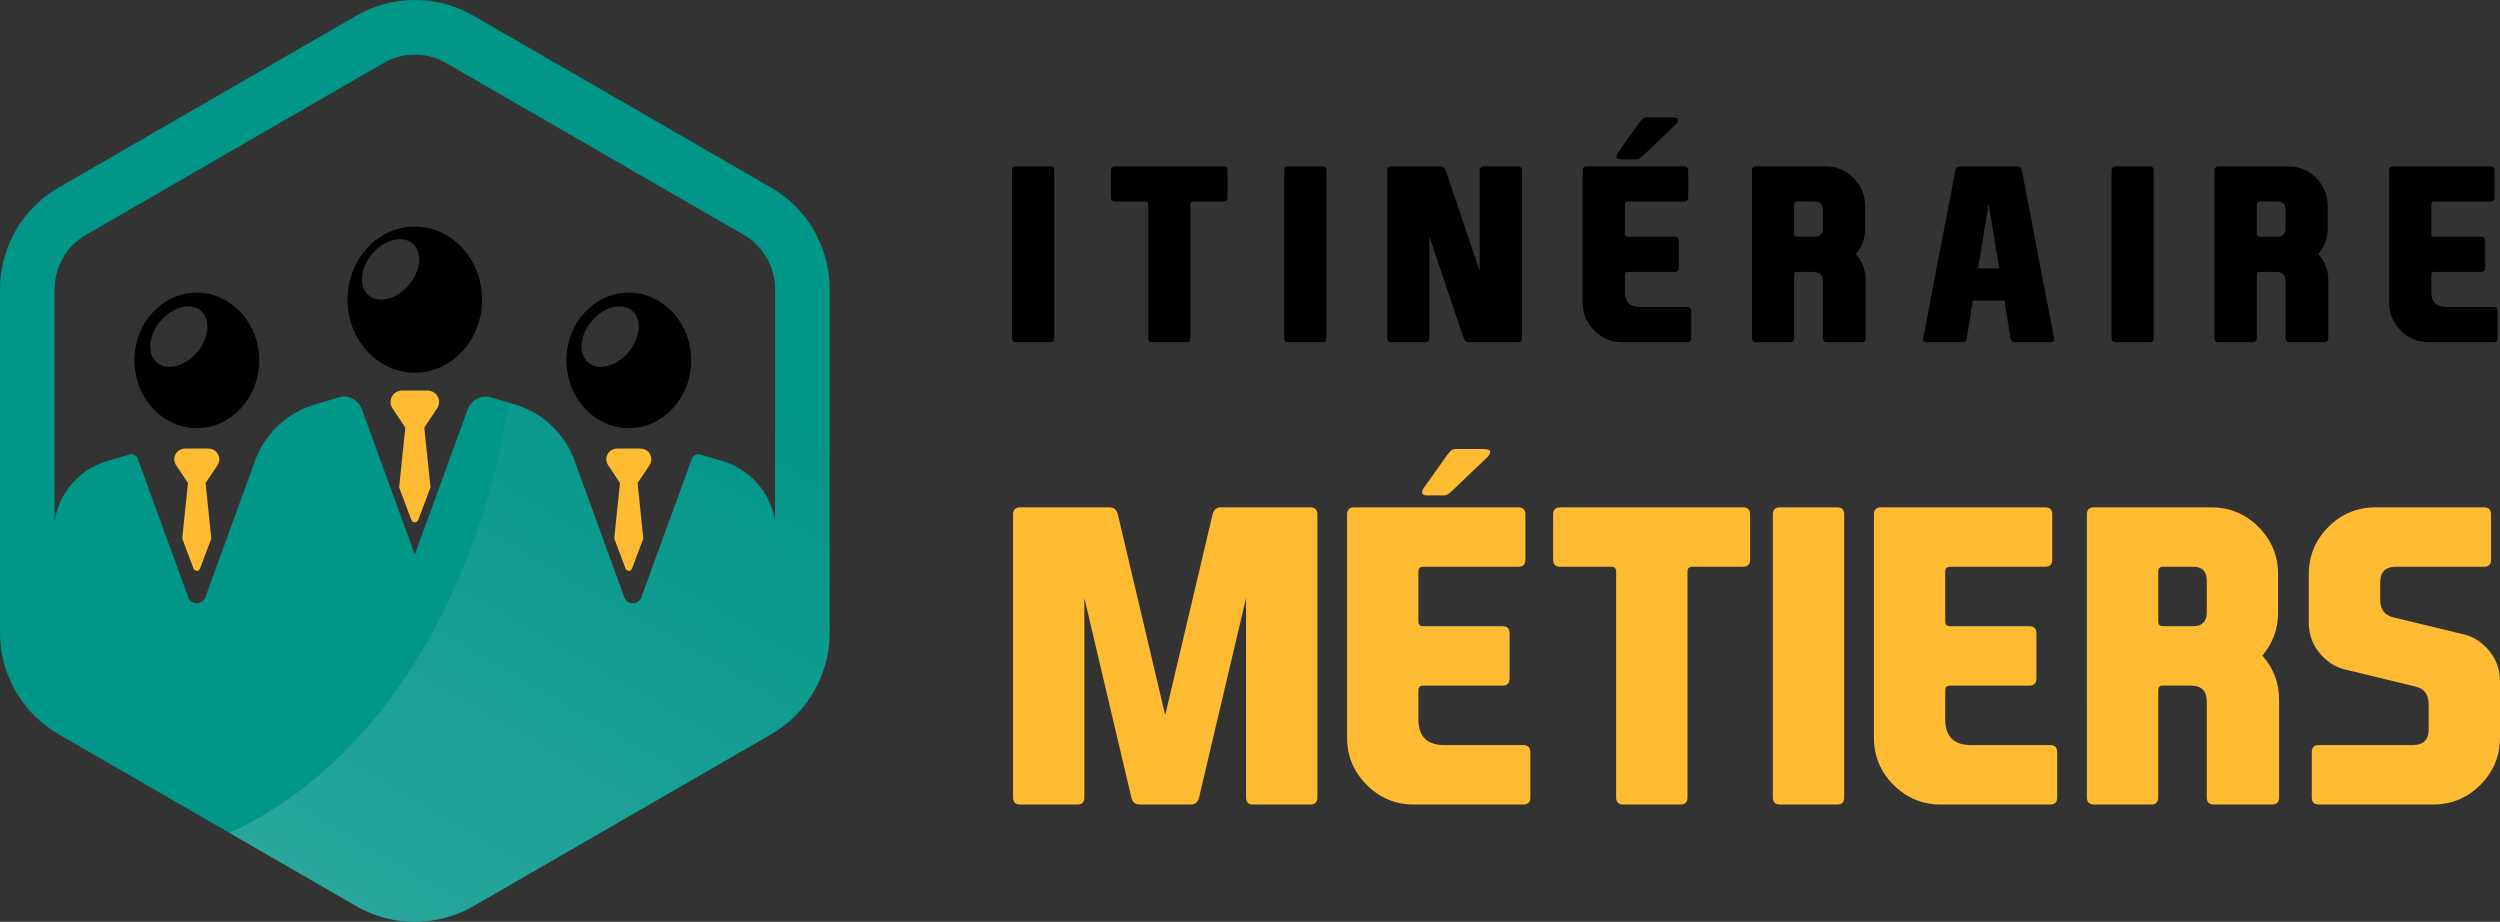 <?xml version="1.0" encoding="utf-8"?>
<!-- Generator: Adobe Illustrator 16.0.0, SVG Export Plug-In . SVG Version: 6.00 Build 0)  -->
<!DOCTYPE svg PUBLIC "-//W3C//DTD SVG 1.1//EN" "http://www.w3.org/Graphics/SVG/1.1/DTD/svg11.dtd">
<svg version="1.1" id="Calque_1" xmlns="http://www.w3.org/2000/svg" xmlns:xlink="http://www.w3.org/1999/xlink" x="0px" y="0px"
	 width="181.267px" height="66.839px" viewBox="0 0 181.267 66.839" enable-background="new 0 0 181.267 66.839"
	 xml:space="preserve">
<rect x="0" y="0" width="181.267" height="66.839" fill="#333333" stroke="none"/>
<g>
	<g>
		<path fill="#FFBB32" d="M47.021,32.773c-0.152-0.164-0.375-0.249-0.597-0.249H44.76c-0.224,0-0.444,0.085-0.595,0.249
			c-0.233,0.254-0.267,0.622-0.1,0.909l0.888,1.342l-0.417,4.02l0.82,2.182c0.08,0.218,0.392,0.218,0.469,0l0.821-2.182l-0.415-4.02
			l0.891-1.342C47.287,33.396,47.253,33.027,47.021,32.773L47.021,32.773z"/>
		<path fill="#FFBB32" d="M15.693,32.773c-0.147-0.164-0.369-0.249-0.592-0.249h-1.665c-0.223,0-0.445,0.085-0.596,0.249
			c-0.234,0.254-0.268,0.622-0.103,0.909l0.893,1.342l-0.417,4.02l0.82,2.182c0.079,0.218,0.391,0.218,0.468,0l0.822-2.182
			l-0.416-4.02l0.891-1.342C15.963,33.396,15.929,33.027,15.693,32.773L15.693,32.773z"/>
		<g>
			<path d="M30.076,16.428c-2.69,0-4.878,2.376-4.878,5.298s2.188,5.297,4.878,5.297c2.689,0,4.877-2.375,4.877-5.297
				S32.765,16.428,30.076,16.428z M29.719,20.573c-0.842,1.065-2.155,1.464-2.931,0.889c-0.775-0.574-0.719-1.903,0.124-2.969
				c0.843-1.065,2.157-1.465,2.932-0.891C30.619,18.177,30.565,19.507,29.719,20.573z"/>
			<path d="M45.593,21.217c-2.497,0-4.524,2.204-4.524,4.912c0,2.71,2.028,4.915,4.524,4.915c2.494,0,4.522-2.205,4.522-4.915
				C50.116,23.421,48.087,21.217,45.593,21.217z M45.64,25.447c-0.842,1.067-2.154,1.464-2.93,0.89
				c-0.776-0.574-0.72-1.903,0.123-2.969c0.843-1.066,2.158-1.465,2.931-0.891C46.539,23.053,46.485,24.384,45.64,25.447z"/>
			<path d="M14.269,21.217c-2.495,0-4.523,2.204-4.523,4.912c0,2.71,2.028,4.915,4.523,4.915s4.525-2.205,4.525-4.915
				C18.794,23.421,16.764,21.217,14.269,21.217z M14.368,25.447c-0.842,1.067-2.155,1.464-2.931,0.89
				c-0.775-0.574-0.72-1.903,0.124-2.969c0.843-1.066,2.157-1.465,2.931-0.891C15.267,23.053,15.213,24.384,14.368,25.447z"/>
		</g>
		<path fill="#FFBB32" d="M31.615,28.581c-0.163-0.178-0.401-0.267-0.642-0.267h-0.897h-0.897c-0.24,0-0.479,0.089-0.642,0.267
			c-0.251,0.275-0.288,0.67-0.109,0.979l0.96,1.447l-0.449,4.332l0.884,2.354c0.043,0.118,0.148,0.177,0.253,0.177
			c0.105,0,0.211-0.059,0.254-0.177l0.884-2.354l-0.45-4.332l0.959-1.447C31.903,29.251,31.867,28.856,31.615,28.581z"/>
		<path fill="#009688" d="M55.917,13.604L34.322,1.137C33.035,0.394,31.567,0,30.079,0c-1.487,0-2.955,0.394-4.242,1.137
			L4.243,13.604C1.625,15.115,0,17.931,0,20.952v24.934c0,3.023,1.625,5.84,4.243,7.352l21.594,12.467
			c1.288,0.742,2.755,1.135,4.242,1.135c1.488,0,2.956-0.393,4.243-1.135l21.594-12.467c2.617-1.512,4.242-4.328,4.242-7.352V20.952
			C60.158,17.931,58.534,15.115,55.917,13.604z M6.224,17.034L27.817,4.567c0.686-0.396,1.469-0.606,2.262-0.606
			c0.793,0,1.575,0.21,2.263,0.606l21.594,12.467c1.396,0.806,2.262,2.308,2.262,3.918v16.875c-0.289-1.996-1.674-3.687-3.643-4.345
			c0,0-1.842-0.555-1.891-0.555c-0.223,0-0.429,0.137-0.507,0.355l-3.653,10.022c-0.21,0.576-1.028,0.576-1.239,0l-3.472-9.53
			c-0.612-2.03-2.173-3.688-4.263-4.387c-2.125-0.641-2.152-0.641-2.302-0.641c-0.583,0-1.112,0.368-1.312,0.918L30.076,40.2
			l-3.84-10.534c-0.199-0.55-0.728-0.918-1.312-0.918c-0.149,0-0.176,0-2.301,0.641c-2.091,0.698-3.651,2.356-4.263,4.387
			l-3.472,9.53c-0.21,0.576-1.028,0.576-1.239,0L9.995,33.283c-0.077-0.219-0.284-0.355-0.506-0.355
			c-0.049,0-1.891,0.555-1.891,0.555c-1.95,0.652-3.33,2.317-3.636,4.289V20.952C3.961,19.342,4.828,17.84,6.224,17.034z"/>
		<linearGradient id="SVGID_1_" gradientUnits="userSpaceOnUse" x1="24.201" y1="64.759" x2="54.281" y2="12.659">
			<stop  offset="0" style="stop-color:#FFFFFF;stop-opacity:0.2"/>
			<stop  offset="0.11" style="stop-color:#FFFFFF;stop-opacity:0.172"/>
			<stop  offset="0.779" style="stop-color:#FFFFFF;stop-opacity:0"/>
		</linearGradient>
		<path opacity="0.8" fill="url(#SVGID_1_)" d="M55.917,13.604L34.5,1.239c0.624,1.769,1.163,3.606,1.608,5.504l17.828,10.291
			c1.396,0.806,2.261,2.308,2.261,3.918v16.875c-0.288-1.996-1.673-3.687-3.642-4.345c0,0-1.841-0.555-1.891-0.555
			c-0.223,0-0.429,0.137-0.507,0.355l-3.653,10.022c-0.21,0.576-1.028,0.576-1.239,0l-3.472-9.53
			c-0.612-2.03-2.172-3.688-4.263-4.387c-0.231-0.069-0.435-0.132-0.62-0.187c-2.325,14.771-10.14,26.645-20.287,31.182l9.214,5.32
			c1.288,0.742,2.755,1.135,4.242,1.135c1.487,0,2.956-0.393,4.243-1.135l21.595-12.467c2.617-1.512,4.242-4.328,4.242-7.352V20.952
			C60.159,17.931,58.534,15.115,55.917,13.604z"/>
	</g>
	<g>
		<g>
			<path fill="#FFBB32" d="M82.661,58.333c-0.344,0-0.556-0.172-0.633-0.518l-3.404-14.453v14.453c0,0.346-0.168,0.518-0.503,0.518
				H73.97c-0.345,0-0.518-0.172-0.518-0.518V37.301c0-0.344,0.173-0.517,0.518-0.517h6.451c0.344,0,0.554,0.173,0.631,0.517
				l3.433,14.552l3.434-14.552c0.076-0.344,0.287-0.517,0.632-0.517H95c0.346,0,0.52,0.173,0.52,0.517v20.515
				c0,0.346-0.174,0.518-0.52,0.518h-4.15c-0.335,0-0.503-0.172-0.503-0.518V43.362l-3.405,14.453
				c-0.076,0.346-0.287,0.518-0.631,0.518H82.661z"/>
			<path fill="#FFBB32" d="M97.672,53.476V37.301c0-0.344,0.174-0.517,0.519-0.517h11.895c0.345,0,0.516,0.173,0.516,0.517v3.276
				c0,0.344-0.171,0.517-0.516,0.517h-6.897c-0.228,0-0.345,0.115-0.345,0.345v3.619c0,0.23,0.117,0.346,0.345,0.346h5.749
				c0.345,0,0.517,0.172,0.517,0.516v3.277c0,0.344-0.172,0.516-0.517,0.516h-5.749c-0.228,0-0.345,0.115-0.345,0.346v2.098
				c0,1.244,0.624,1.865,1.869,1.865h5.731c0.346,0,0.517,0.174,0.517,0.52v3.275c0,0.346-0.171,0.518-0.517,0.518h-7.915
				c-1.342,0-2.485-0.475-3.434-1.424C98.147,55.962,97.672,54.817,97.672,53.476z M105.379,35.499
				c-0.095,0.094-0.2,0.188-0.319,0.281c-0.12,0.096-0.264,0.142-0.433,0.142h-1.139c-0.207,0-0.329-0.05-0.366-0.15
				c-0.005-0.025-0.01-0.051-0.01-0.074c0-0.094,0.047-0.211,0.142-0.349l1.664-2.332c0.102-0.138,0.193-0.249,0.277-0.335
				c0.085-0.083,0.209-0.125,0.371-0.125h1.984c0.294,0,0.46,0.055,0.498,0.169c0,0.019,0,0.04,0,0.065
				c0,0.1-0.075,0.226-0.226,0.376L105.379,35.499z"/>
			<path fill="#FFBB32" d="M116.838,41.094h-3.708c-0.345,0-0.517-0.167-0.517-0.504v-3.289c0-0.344,0.172-0.517,0.517-0.517h13.247
				c0.343,0,0.517,0.173,0.517,0.517v3.289c0,0.337-0.174,0.504-0.517,0.504h-3.68c-0.23,0-0.343,0.115-0.343,0.345v16.377
				c0,0.346-0.17,0.518-0.505,0.518h-4.152c-0.345,0-0.517-0.172-0.517-0.518V41.438C117.181,41.209,117.066,41.094,116.838,41.094z
				"/>
			<path fill="#FFBB32" d="M133.715,57.815c0,0.346-0.167,0.518-0.503,0.518h-4.151c-0.345,0-0.517-0.172-0.517-0.518V37.301
				c0-0.344,0.172-0.517,0.517-0.517h4.151c0.336,0,0.503,0.173,0.503,0.517V57.815z"/>
			<path fill="#FFBB32" d="M135.871,53.476V37.301c0-0.344,0.174-0.517,0.52-0.517h11.894c0.346,0,0.517,0.173,0.517,0.517v3.276
				c0,0.344-0.171,0.517-0.517,0.517h-6.896c-0.23,0-0.346,0.115-0.346,0.345v3.619c0,0.23,0.115,0.346,0.346,0.346h5.748
				c0.343,0,0.517,0.172,0.517,0.516v3.277c0,0.344-0.174,0.516-0.517,0.516h-5.748c-0.23,0-0.346,0.115-0.346,0.346v2.098
				c0,1.244,0.625,1.865,1.869,1.865h5.732c0.345,0,0.517,0.174,0.517,0.52v3.275c0,0.346-0.172,0.518-0.517,0.518h-7.916
				c-1.341,0-2.484-0.475-3.433-1.424C136.345,55.962,135.871,54.817,135.871,53.476z"/>
			<path fill="#FFBB32" d="M164.042,47.544c0.806,0.9,1.207,1.967,1.207,3.203v7.068c0,0.346-0.171,0.518-0.517,0.518h-4.21
				c-0.343,0-0.517-0.172-0.517-0.518v-6.953c0-0.768-0.383-1.15-1.148-1.15h-2.085c-0.19,0-0.287,0.115-0.287,0.346v7.758
				c0,0.346-0.171,0.518-0.517,0.518h-4.138c-0.345,0-0.517-0.172-0.517-0.518V37.301c0-0.344,0.172-0.517,0.517-0.517h8.489
				c1.341,0,2.487,0.474,3.436,1.421c0.946,0.949,1.421,2.093,1.421,3.435v2.758c0,1.199-0.378,2.24-1.135,3.131V47.544z
				 M156.486,41.438v3.619c0,0.23,0.115,0.346,0.346,0.346h2.17c0.669,0,1.005-0.334,1.005-1.006v-2.299
				c0-0.669-0.336-1.005-1.005-1.005h-2.17C156.601,41.094,156.486,41.209,156.486,41.438z"/>
			<path fill="#FFBB32" d="M180.75,47.558c0.346,0.547,0.517,1.162,0.517,1.854v4.064c0,1.342-0.475,2.486-1.423,3.434
				c-0.949,0.949-2.093,1.424-3.434,1.424h-8.274c-0.346,0-0.517-0.172-0.517-0.518V54.54c0-0.346,0.171-0.52,0.517-0.52h6.81
				c0.766,0,1.15-0.381,1.15-1.146v-1.797c0-0.709-0.313-1.139-0.935-1.293l-4.929-1.193c-0.679-0.123-1.277-0.445-1.794-0.963
				c-0.019-0.018-0.043-0.041-0.073-0.07c-0.171-0.182-0.321-0.375-0.443-0.574c-0.346-0.545-0.52-1.164-0.52-1.852V41.64
				c0-1.342,0.475-2.485,1.424-3.435c0.948-0.947,2.092-1.421,3.433-1.421h7.843c0.346,0,0.517,0.173,0.517,0.517v3.276
				c0,0.344-0.171,0.517-0.517,0.517h-6.377c-0.766,0-1.148,0.383-1.148,1.149v1.221c0,0.707,0.31,1.141,0.932,1.293l4.93,1.191
				c0.679,0.125,1.277,0.445,1.794,0.963c0.019,0.02,0.044,0.043,0.072,0.072C180.478,47.165,180.626,47.356,180.75,47.558z"/>
		</g>
		<g>
			<path d="M76.439,24.506c0,0.204-0.099,0.306-0.297,0.306h-2.458c-0.203,0-0.305-0.102-0.305-0.306v-12.14
				c0-0.203,0.102-0.306,0.305-0.306h2.458c0.199,0,0.297,0.103,0.297,0.306V24.506z"/>
			<path d="M83.05,14.61h-2.193c-0.204,0-0.307-0.098-0.307-0.298v-1.946c0-0.203,0.103-0.306,0.307-0.306h7.837
				c0.205,0,0.307,0.103,0.307,0.306v1.946c0,0.2-0.102,0.298-0.307,0.298h-2.175c-0.137,0-0.205,0.067-0.205,0.205v9.69
				c0,0.204-0.099,0.306-0.298,0.306H83.56c-0.203,0-0.306-0.102-0.306-0.306v-9.69C83.254,14.678,83.187,14.61,83.05,14.61z"/>
			<path d="M96.171,24.506c0,0.204-0.099,0.306-0.298,0.306h-2.456c-0.202,0-0.306-0.102-0.306-0.306v-12.14
				c0-0.203,0.104-0.306,0.306-0.306h2.456c0.199,0,0.298,0.103,0.298,0.306V24.506z"/>
			<path d="M107.289,19.66v-7.294c0-0.203,0.101-0.306,0.305-0.306h2.456c0.2,0,0.299,0.103,0.299,0.306v12.14
				c0,0.204-0.099,0.306-0.299,0.306h-3.52c-0.202,0-0.338-0.102-0.406-0.306l-2.484-7.345v7.345c0,0.204-0.099,0.306-0.296,0.306
				h-2.456c-0.205,0-0.308-0.102-0.308-0.306v-12.14c0-0.203,0.103-0.306,0.308-0.306h3.536c0.204,0,0.338,0.103,0.406,0.306
				L107.289,19.66z"/>
			<path d="M114.755,21.938v-9.572c0-0.203,0.104-0.306,0.308-0.306h7.038c0.204,0,0.308,0.103,0.308,0.306v1.938
				c0,0.204-0.104,0.306-0.308,0.306h-4.079c-0.136,0-0.204,0.067-0.204,0.205v2.142c0,0.137,0.068,0.204,0.204,0.204h3.4
				c0.204,0,0.306,0.102,0.306,0.306v1.939c0,0.203-0.102,0.306-0.306,0.306h-3.4c-0.136,0-0.204,0.067-0.204,0.203v1.242
				c0,0.736,0.368,1.104,1.104,1.104h3.394c0.204,0,0.305,0.103,0.305,0.306v1.938c0,0.204-0.101,0.306-0.305,0.306h-4.686
				c-0.793,0-1.47-0.281-2.03-0.842C115.038,23.409,114.755,22.731,114.755,21.938z M119.254,11.168
				c-0.087,0.085-0.181,0.17-0.291,0.255c-0.105,0.085-0.237,0.128-0.39,0.128h-1.028c-0.188,0-0.298-0.045-0.331-0.136
				c-0.007-0.023-0.01-0.046-0.01-0.068c0-0.085,0.043-0.189,0.129-0.314l1.503-2.107c0.092-0.126,0.174-0.227,0.252-0.303
				c0.077-0.077,0.188-0.114,0.336-0.114h1.794c0.265,0,0.415,0.051,0.45,0.153c0,0.017,0,0.036,0,0.06
				c0,0.09-0.067,0.204-0.204,0.339L119.254,11.168z"/>
			<path d="M134.561,18.429c0.477,0.531,0.714,1.164,0.714,1.895v4.183c0,0.204-0.102,0.306-0.306,0.306h-2.491
				c-0.204,0-0.306-0.102-0.306-0.306v-4.114c0-0.453-0.228-0.68-0.681-0.68h-1.233c-0.112,0-0.169,0.067-0.169,0.203v4.591
				c0,0.204-0.104,0.306-0.305,0.306h-2.449c-0.205,0-0.308-0.102-0.308-0.306v-12.14c0-0.203,0.103-0.306,0.308-0.306h5.022
				c0.794,0,1.473,0.281,2.034,0.841c0.559,0.562,0.84,1.239,0.84,2.032v1.633c0,0.708-0.225,1.325-0.671,1.853V18.429z
				 M130.089,14.815v2.142c0,0.137,0.068,0.204,0.204,0.204h1.282c0.397,0,0.597-0.198,0.597-0.595v-1.361
				c0-0.396-0.199-0.595-0.597-0.595h-1.282C130.158,14.61,130.089,14.678,130.089,14.815z"/>
			<path d="M143.041,21.793l-0.433,2.713c-0.035,0.204-0.152,0.306-0.359,0.306h-2.557c-0.169,0-0.254-0.07-0.254-0.213
				c0-0.027,0.002-0.06,0.007-0.093l2.33-12.14c0.039-0.203,0.161-0.306,0.363-0.306h4.098c0.205,0,0.327,0.103,0.366,0.306
				l2.33,12.14c0.005,0.033,0.009,0.065,0.009,0.093c0,0.143-0.087,0.213-0.256,0.213h-2.56c-0.204,0-0.321-0.102-0.356-0.306
				l-0.433-2.713H143.041z M144.189,14.798l-0.766,4.659h1.53L144.189,14.798z"/>
			<path d="M156.163,24.506c0,0.204-0.099,0.306-0.296,0.306h-2.459c-0.204,0-0.306-0.102-0.306-0.306v-12.14
				c0-0.203,0.102-0.306,0.306-0.306h2.459c0.197,0,0.296,0.103,0.296,0.306V24.506z"/>
			<path d="M168.103,18.429c0.477,0.531,0.714,1.164,0.714,1.895v4.183c0,0.204-0.101,0.306-0.306,0.306h-2.491
				c-0.204,0-0.306-0.102-0.306-0.306v-4.114c0-0.453-0.228-0.68-0.681-0.68h-1.232c-0.113,0-0.169,0.067-0.169,0.203v4.591
				c0,0.204-0.104,0.306-0.306,0.306h-2.449c-0.204,0-0.306-0.102-0.306-0.306v-12.14c0-0.203,0.102-0.306,0.306-0.306h5.022
				c0.794,0,1.473,0.281,2.034,0.841c0.562,0.562,0.841,1.239,0.841,2.032v1.633c0,0.708-0.226,1.325-0.672,1.853V18.429z
				 M163.632,14.815v2.142c0,0.137,0.067,0.204,0.204,0.204h1.282c0.396,0,0.596-0.198,0.596-0.595v-1.361
				c0-0.396-0.199-0.595-0.596-0.595h-1.282C163.7,14.61,163.632,14.678,163.632,14.815z"/>
			<path d="M173.227,21.938v-9.572c0-0.203,0.101-0.306,0.305-0.306h7.038c0.207,0,0.308,0.103,0.308,0.306v1.938
				c0,0.204-0.101,0.306-0.308,0.306h-4.079c-0.136,0-0.204,0.067-0.204,0.205v2.142c0,0.137,0.068,0.204,0.204,0.204h3.4
				c0.204,0,0.306,0.102,0.306,0.306v1.939c0,0.203-0.102,0.306-0.306,0.306h-3.4c-0.136,0-0.204,0.067-0.204,0.203v1.242
				c0,0.736,0.368,1.104,1.106,1.104h3.391c0.204,0,0.305,0.103,0.305,0.306v1.938c0,0.204-0.101,0.306-0.305,0.306h-4.685
				c-0.794,0-1.471-0.281-2.031-0.842C173.506,23.409,173.227,22.731,173.227,21.938z"/>
		</g>
	</g>
</g>
</svg>
